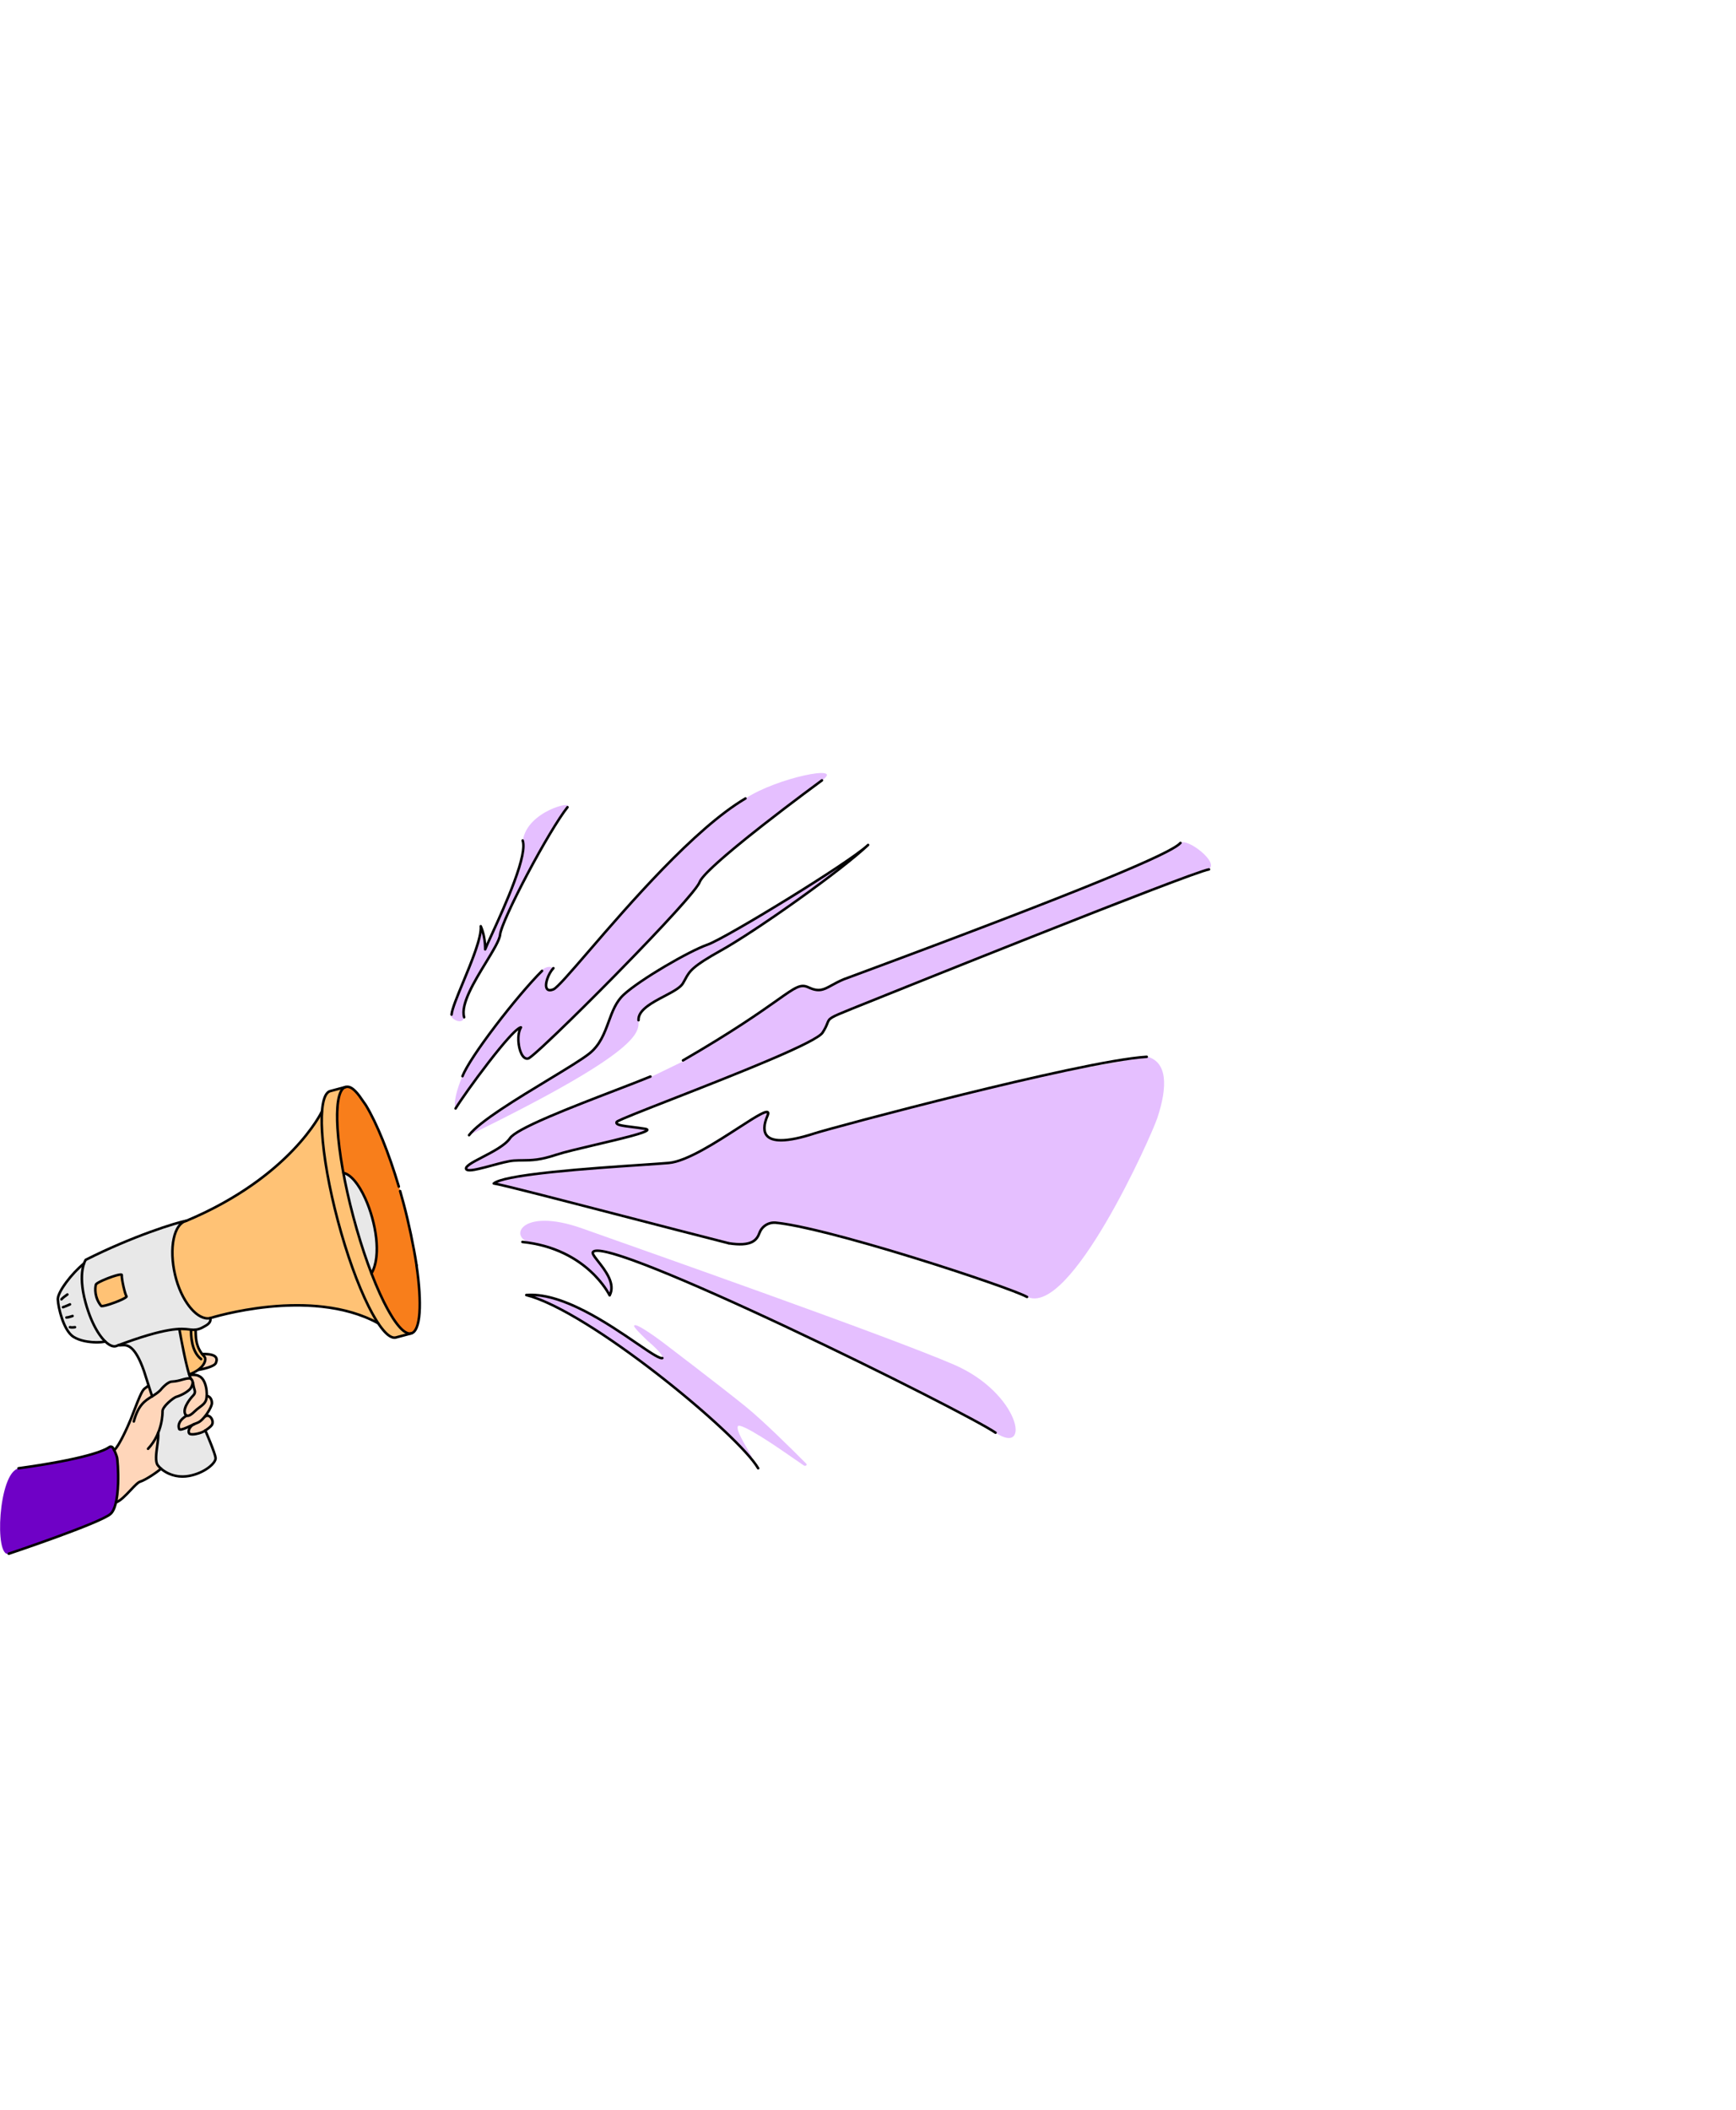 <svg width="107" height="130" viewBox="0 -90 707 430" fill="none" xmlns="http://www.w3.org/2000/svg">
<path d="M83.626 277.784L87.854 288.906C87.854 288.906 87.276 290.853 86.242 291.767C85.209 292.681 76.999 299.021 68.07 294.988C66.125 293.722 63.722 291.997 63.612 290.393C63.501 288.788 64.442 279.278 64.442 279.278C64.442 279.278 62.302 264.26 61.276 261.966C60.251 259.671 58.209 251.186 55.129 245.792C53.528 244.298 53.303 242.464 48.145 243.023C42.986 243.584 42.877 241.521 42.877 241.521C42.877 241.521 31.985 243.556 28.331 237.932C24.678 232.307 23.432 226.574 23.554 223.365C23.677 220.157 34.246 209.754 34.246 209.754C34.246 209.754 34.019 208.951 34.937 208.381C35.856 207.81 50.428 200.741 58.916 197.783C67.403 194.825 74.859 192.437 74.859 192.437C74.859 192.437 71.759 194.721 70.945 199.074C70.132 203.427 69.204 208.008 72.729 219.363C73.752 222.459 78.082 232.441 85.303 232.115C87.021 232.463 84.265 234.863 84.265 234.863C84.265 234.863 82.195 237.837 72.915 236.439C73.934 241.484 76.883 253.524 76.883 253.524L80.292 265.222L83.626 277.784Z" fill="#E8E8E8"/>
<path d="M39.152 218.247C39.152 218.247 37.88 223.057 41.193 227.076C45.321 226.17 50.137 224.807 51.517 223.206C50.378 220.338 49.591 214.262 49.591 214.262C49.591 214.262 39.958 216.874 39.152 218.247Z" fill="#FFC275"/>
<path d="M73.133 236.47L79.628 236.757C79.628 236.757 79.55 241.382 80.348 243.103C81.146 244.824 83.773 248.04 83.657 248.727C83.541 249.415 83.419 252.279 76.994 255.128C76.54 253.293 73.133 236.47 73.133 236.47Z" fill="#FFC275"/>
<path d="M74.86 192.437C74.86 192.437 67.282 198.262 71.027 213.17C74.771 228.077 81.001 230.986 81.001 230.986C81.001 230.986 84.272 232.456 85.763 232.001C87.254 231.547 104.112 227.005 117.865 226.695C131.618 226.386 144.791 228.825 154.06 234.12C155.659 236.302 157.255 239.858 160.578 239.981C163.788 239.301 167.458 238.279 167.458 238.279C167.458 238.279 165.848 240.453 160.71 232.991C156.373 225.645 152.385 216.811 149.766 209.814C147.148 202.816 141.246 180.111 141.246 180.111L137.746 158.672C137.746 158.672 135.845 140.101 140.778 137.936C135.961 139.3 133.213 138.491 131.94 143.186C130.668 147.881 131.009 149.143 131.009 149.143C131.009 149.143 128.941 150.971 127.789 153.375C126.637 155.779 119.972 163.097 119.972 163.097C119.972 163.097 103.428 179.672 93.906 183.43C89.776 185.598 77.726 192.1 74.86 192.437Z" fill="#FFC275"/>
<path d="M140.776 137.935C142.952 138.399 144.329 137.486 147.524 142.995C150.719 148.503 157.341 158.72 164.607 186.127C171.873 213.535 172.735 235.426 168.145 237.936C163.554 240.446 157.397 227.939 157.397 227.939C157.397 227.939 150.424 213.121 147.366 202.349C144.657 193.535 141.583 181.868 141.583 181.868C141.583 181.868 137.099 161.468 137.328 151.761C137.556 142.053 138.252 139.075 140.776 137.935Z" fill="#F87E1B"/>
<path d="M140.113 173.231C140.113 173.231 146.874 173.363 152.549 195.381C153.687 198.822 153.533 210.4 151.124 213.257C149.084 208.434 145.44 197.082 145.44 197.082L141.417 181.104L140.113 173.231Z" fill="#E8E8E8"/>
<path d="M46.55 285.766C46.55 285.766 48.848 283.594 49.772 280.731C51.154 278.099 52.191 275.695 52.191 275.695L55.42 267.681C55.42 267.681 57.842 261.728 58.416 261.156C58.99 260.584 60.483 259.557 60.483 259.557L61.962 263.686C61.962 263.686 64.255 263.234 66.555 260.145C68.855 257.056 70.801 257.749 70.801 257.749L77.68 256.62L77.227 254.785C77.227 254.785 80.666 253.992 82.621 251.361C84.576 248.73 82.633 246.662 82.633 246.662C82.633 246.662 86.415 246.557 87.215 247.361C88.016 248.165 88.815 249.428 87.206 251.028C85.598 252.629 80.898 253.075 80.898 253.075L77.226 254.785L77.455 255.13C77.455 255.13 79.862 255.021 80.892 255.596C81.921 256.172 83.524 256.978 84.201 261.335C84.197 262.595 84.196 263.283 84.196 263.283C84.196 263.283 84.539 263.628 84.996 263.973C85.454 264.317 86.824 266.269 86.363 267.185C85.903 268.1 84.176 271.076 84.176 271.076C84.176 271.076 83.487 271.532 83.602 271.762C83.716 271.991 83.831 271.533 84.518 271.764C85.205 271.995 86.578 272.915 86.576 273.947C86.573 274.978 86.686 275.666 84.849 276.922C83.013 278.178 79.226 280.231 77.166 279.08C77.166 279.08 76.252 277.703 77.747 275.873C76.37 276.443 73.615 278.154 73.044 277.351C72.473 276.547 73.167 274.257 73.167 274.257L75.694 271.857C75.694 271.857 75.009 270.938 75.124 270.595C75.239 270.251 75.243 268.876 75.934 267.502C76.625 266.129 79.383 263.041 79.384 262.698C79.385 262.354 78.592 258.685 78.592 258.685L77.44 260.859C77.44 260.859 74.914 262.801 73.996 263.142C73.079 263.484 71.129 264.281 71.129 264.281C71.129 264.281 66.539 266.562 66.186 270.343C66.183 271.489 66.289 274.583 64.446 278.705C64.324 281.455 63.972 284.777 63.972 284.777C63.972 284.777 62.236 291.649 65.555 293.376C64.407 294.29 59.699 297.831 56.602 298.855C55.569 299.654 48.788 307.316 47.184 307.082C47.648 304.906 48.115 301.355 48.124 297.802C48.133 294.249 48.139 291.958 47.8 290.008C47.461 288.059 46.55 285.766 46.55 285.766Z" fill="#FFD6BA"/>
<path d="M7.565 293.231C7.565 293.231 32.325 290.657 44.489 284.385C45.405 284.387 45.75 283.93 46.89 286.453C47.915 288.977 48.583 296.81 47.88 302.806C47.761 304.715 47.175 309.718 45.338 311.432C43.5 313.147 38.566 315.312 26.292 319.98C24.572 320.549 9.545 326.012 3.581 327.945C-2.382 329.879 -0.691 294.93 7.565 293.231Z" fill="#6F01C6"/>
<path d="M166.896 238.846C163.209 238.837 158.919 231.826 155.883 225.724C151.413 216.738 146.98 204.395 143.403 190.968C139.825 177.542 137.528 164.629 136.934 154.61C136.504 147.354 136.798 138.49 140.636 137.467C142.509 136.967 144.333 138.098 146.734 141.246C146.738 141.252 146.742 141.257 146.746 141.263L149.39 145.033C149.397 145.042 149.403 145.052 149.409 145.061C153.912 152.466 158.837 164.607 162.921 178.371C163.002 178.643 162.847 178.931 162.573 179.012C162.3 179.093 162.013 178.937 161.932 178.664C157.876 164.991 152.993 152.946 148.536 145.612L145.908 141.863C143.831 139.143 142.287 138.094 140.901 138.463C138.503 139.103 137.405 145.116 137.964 154.549C138.554 164.501 140.839 177.341 144.4 190.702C147.96 204.064 152.366 216.339 156.807 225.265C161.016 233.725 164.961 238.395 167.359 237.756C168.942 237.334 169.996 234.52 170.327 229.833C170.668 225.018 170.25 218.372 169.12 210.614C169.079 210.332 169.274 210.071 169.556 210.03C169.839 209.989 170.1 210.184 170.141 210.466C171.281 218.296 171.702 225.018 171.356 229.906C170.981 235.216 169.726 238.193 167.624 238.753C167.385 238.816 167.142 238.847 166.896 238.846Z" fill="black"/>
<path d="M169.644 211.009C169.394 211.008 169.175 210.826 169.136 210.571C167.937 202.776 165.965 193.41 163.862 185.517C163.47 184.048 162.878 181.928 162.464 180.478C162.386 180.204 162.544 179.918 162.818 179.84C163.093 179.763 163.378 179.921 163.456 180.195C163.871 181.649 164.465 183.777 164.858 185.252C166.97 193.178 168.951 202.585 170.155 210.415C170.199 210.696 170.006 210.96 169.724 211.003C169.697 211.007 169.67 211.009 169.644 211.009Z" fill="black"/>
<path d="M160.619 240.521C156.931 240.511 152.641 233.5 149.606 227.399C145.135 218.413 140.703 206.069 137.125 192.643C133.548 179.216 131.25 166.304 130.657 156.285C130.227 149.029 130.52 140.165 134.358 139.142L140.637 137.469C140.912 137.395 141.194 137.559 141.268 137.835C141.341 138.11 141.177 138.392 140.902 138.466L134.624 140.138C132.226 140.778 131.128 146.791 131.686 156.224C132.276 166.176 134.561 179.016 138.122 192.377C141.682 205.739 146.089 218.013 150.529 226.94C154.739 235.4 158.684 240.07 161.081 239.431L167.359 237.758C167.634 237.685 167.917 237.848 167.99 238.124C168.064 238.399 167.9 238.681 167.625 238.755L161.347 240.427C161.107 240.491 160.864 240.521 160.619 240.521Z" fill="black"/>
<path d="M154.016 234.656C153.933 234.656 153.848 234.635 153.769 234.592C139.719 226.857 121.987 226.706 109.585 227.941C96.123 229.282 85.876 232.498 85.774 232.53C85.761 232.534 85.748 232.538 85.735 232.541C85.348 232.631 84.954 232.674 84.556 232.673C79.264 232.661 73.18 224.818 70.796 214.555C69.547 209.18 69.346 203.892 70.23 199.665C71.138 195.327 73.094 192.589 75.741 191.949C97.606 182.787 111.359 171.27 119.045 163.22C127.359 154.513 130.539 147.912 130.57 147.846C130.692 147.589 131 147.479 131.257 147.601C131.514 147.723 131.624 148.031 131.502 148.288C131.372 148.563 128.219 155.106 119.791 163.933C114.851 169.106 109.12 173.98 102.754 178.418C94.803 183.963 85.835 188.841 76.1 192.917C76.073 192.928 76.046 192.937 76.018 192.944C73.763 193.468 72.066 195.93 71.24 199.877C70.386 203.959 70.585 209.089 71.801 214.322C73.001 219.488 75.168 224.156 77.903 227.465C80.467 230.569 83.229 232.053 85.484 231.54C86.013 231.375 96.207 228.237 109.484 226.915C117.459 226.121 124.974 226.126 131.822 226.931C140.402 227.939 147.953 230.213 154.267 233.689C154.517 233.826 154.607 234.14 154.47 234.389C154.376 234.56 154.199 234.656 154.016 234.656Z" fill="black"/>
<path d="M46.578 244.055C45.948 244.053 45.26 243.857 44.547 243.473C42.81 242.536 40.912 240.474 39.203 237.667C37.283 234.512 35.611 230.455 34.365 225.934C30.891 213.317 34.337 208.237 34.485 208.027C34.534 207.958 34.598 207.902 34.673 207.864C53.613 198.286 72.019 192.51 75.819 191.932C76.101 191.889 76.364 192.082 76.407 192.364C76.45 192.646 76.256 192.909 75.975 192.952C72.228 193.522 54.059 199.232 35.267 208.72C35.067 209.059 34.429 210.281 34.085 212.541C33.706 215.037 33.619 219.338 35.36 225.66C38.149 235.79 42.316 241.098 45.037 242.565C45.828 242.992 46.541 243.124 47.101 242.948C68.053 235.013 73.964 235.754 77.141 236.153C77.399 236.185 77.642 236.215 77.864 236.237C80.409 236.479 81.678 235.747 83.284 234.819L83.588 234.644C84.864 233.912 85.411 233.045 85.126 232.204C85.035 231.934 85.179 231.642 85.449 231.55C85.719 231.459 86.012 231.603 86.103 231.873C86.318 232.507 86.552 234.133 84.101 235.539L83.8 235.712C82.175 236.651 80.64 237.538 77.765 237.263C77.528 237.241 77.278 237.209 77.013 237.176C73.924 236.789 68.175 236.068 47.453 243.918C47.445 243.921 47.437 243.923 47.429 243.926C47.161 244.013 46.876 244.055 46.578 244.055Z" fill="black"/>
<path d="M39.372 242.419C36.399 242.412 32.447 241.849 29.668 240.114C27.276 238.621 25.675 235.098 24.752 232.405C23.668 229.241 23.103 226.064 23.037 224.451C22.902 221.165 28.896 213.425 33.898 209.394C34.12 209.215 34.445 209.25 34.623 209.472C34.802 209.694 34.767 210.018 34.545 210.197C29.442 214.31 23.958 221.748 24.067 224.409C24.206 227.782 26.463 236.897 30.214 239.239C34.283 241.78 41.077 241.584 42.689 241.056C42.959 240.967 43.251 241.115 43.34 241.386C43.428 241.656 43.281 241.948 43.01 242.036C42.321 242.262 40.991 242.423 39.372 242.419Z" fill="black"/>
<path d="M41.528 227.664C41.118 227.663 40.915 227.552 40.776 227.38C37.957 223.937 38.094 219.907 38.56 218.258C38.645 217.959 38.919 217.581 40.34 216.842C41.186 216.401 42.333 215.892 43.57 215.407C44.34 215.106 48.24 213.611 49.46 213.819C49.971 213.906 50.131 214.268 50.114 214.551C50.011 216.226 51.389 222.123 51.962 222.929C52.019 223.009 52.052 223.105 52.056 223.203C52.072 223.527 52.104 224.201 47.194 226.069C45.812 226.595 44.41 227.058 43.348 227.34C42.479 227.569 41.912 227.665 41.528 227.664ZM41.573 226.725C41.575 226.727 41.575 226.728 41.576 226.729C41.575 226.728 41.574 226.727 41.573 226.725ZM41.5 226.634C41.955 226.659 43.676 226.274 46.405 225.264C48.936 224.327 50.462 223.549 50.934 223.189C50.203 221.627 49.123 216.788 49.08 214.828C48.452 214.865 46.771 215.281 44.239 216.254C41.357 217.361 39.776 218.266 39.544 218.573C39.217 219.781 38.961 223.455 41.5 226.634Z" fill="black"/>
<path d="M61.958 264.431C61.742 264.43 61.54 264.292 61.469 264.075C61.442 263.991 58.739 255.705 58.203 253.909C56.561 249.168 54.845 246.032 53.101 244.588C51.692 243.421 50.488 243.517 49.425 243.601C48.958 243.638 48.517 243.673 48.096 243.6C47.815 243.551 47.627 243.284 47.676 243.003C47.725 242.723 47.992 242.535 48.273 242.584C48.565 242.634 48.926 242.606 49.343 242.573C51.679 242.387 55.209 242.106 59.182 253.582C59.185 253.59 59.187 253.597 59.189 253.604C59.712 255.364 62.422 263.671 62.45 263.755C62.538 264.026 62.39 264.317 62.119 264.405C62.066 264.423 62.011 264.431 61.958 264.431Z" fill="black"/>
<path d="M74.311 297.042C72.373 297.037 70.476 296.65 68.717 295.891C66.685 295.015 64.896 293.664 63.806 292.186C62.622 290.579 63.08 287.23 63.524 283.992C63.806 281.928 64.073 279.978 63.869 278.788C63.821 278.507 64.009 278.241 64.29 278.192C64.57 278.145 64.837 278.333 64.885 278.613C65.117 279.96 64.839 281.986 64.546 284.132C64.15 287.025 63.701 290.304 64.637 291.574C66.085 293.539 70.507 296.946 76.882 295.779C83.23 294.616 87.484 290.61 87.283 288.967C87.082 287.331 84.494 281.071 83.153 277.99C83.039 277.728 83.159 277.425 83.42 277.311C83.681 277.198 83.985 277.317 84.099 277.578C84.259 277.948 88.038 286.649 88.306 288.841C88.462 290.115 87.276 291.814 85.132 293.385C82.869 295.045 80.005 296.255 77.068 296.793C76.147 296.962 75.224 297.045 74.311 297.042Z" fill="black"/>
<path d="M77.775 257.298C77.602 257.297 77.433 257.209 77.336 257.051C75.606 254.218 72.55 236.738 72.52 236.562C72.472 236.281 72.66 236.015 72.94 235.966C73.22 235.917 73.488 236.106 73.536 236.386C74.316 240.896 76.848 254.273 78.216 256.513C78.365 256.756 78.288 257.073 78.045 257.222C77.96 257.274 77.867 257.298 77.775 257.298Z" fill="black"/>
<path d="M81.91 249.237C81.802 249.237 81.693 249.203 81.6 249.132C77.33 245.889 77.228 238.822 77.298 236.733C77.308 236.448 77.545 236.231 77.831 236.235C78.115 236.245 78.338 236.483 78.329 236.768C78.282 238.165 78.248 245.291 82.224 248.311C82.451 248.483 82.495 248.807 82.322 249.034C82.221 249.167 82.066 249.238 81.91 249.237Z" fill="black"/>
<path d="M77.046 255.502C76.837 255.502 76.641 255.373 76.564 255.166C76.465 254.899 76.6 254.602 76.867 254.503C81.938 252.617 82.865 250.037 83.029 249.291C83.168 248.659 83.041 248.258 82.89 248.106C82.887 248.104 82.884 248.101 82.882 248.098C79.372 244.403 79.261 240.702 79.172 237.729C79.163 237.406 79.153 237.088 79.14 236.777C79.128 236.492 79.349 236.252 79.633 236.24C79.919 236.229 80.158 236.448 80.17 236.733C80.184 237.049 80.194 237.371 80.204 237.698C80.291 240.641 80.391 243.976 83.626 247.384C84.082 247.847 84.231 248.622 84.036 249.512C83.844 250.386 82.786 253.402 77.227 255.47C77.167 255.492 77.106 255.502 77.046 255.502Z" fill="black"/>
<path d="M151.286 214.357C151.198 214.357 151.109 214.334 151.027 214.286C150.781 214.142 150.699 213.826 150.843 213.58C154.902 206.65 152.553 192.932 148.281 183.542C145.638 177.732 142.446 173.958 139.743 173.446C139.463 173.394 139.279 173.124 139.332 172.844C139.385 172.564 139.655 172.38 139.935 172.433C143.013 173.016 146.397 176.909 149.22 183.115C151.495 188.115 153.137 194.081 153.727 199.484C154.198 203.795 154.234 209.831 151.733 214.102C151.636 214.266 151.463 214.357 151.286 214.357Z" fill="black"/>
<path d="M80.942 253.602C80.695 253.602 80.477 253.424 80.435 253.172C80.388 252.892 80.577 252.625 80.858 252.578C83.326 252.16 86.996 251.127 87.429 250.135C87.766 249.361 87.797 248.755 87.521 248.331C86.763 247.171 83.867 247.164 82.311 247.16C82.026 247.159 81.796 246.928 81.796 246.643C81.797 246.358 82.028 246.128 82.313 246.129C84.187 246.133 87.323 246.141 88.385 247.767C88.863 248.5 88.859 249.435 88.374 250.548C87.564 252.404 82.114 253.412 81.029 253.595C81 253.6 80.971 253.602 80.942 253.602Z" fill="black"/>
<path d="M60.289 285.759C60.163 285.759 60.037 285.713 59.938 285.62C59.73 285.425 59.719 285.099 59.914 284.891C65.862 278.534 65.68 270.362 65.67 270.017C65.597 267.648 70.497 263.941 71.578 263.622C74.375 262.798 76.797 261.069 77.302 260.193C77.929 259.103 78.103 258.173 77.791 257.574C77.609 257.224 77.309 257.089 77.226 257.081C76.168 257.079 75.288 257.33 74.269 257.62C73.152 257.938 71.885 258.299 70.103 258.402C70.092 258.402 70.082 258.403 70.072 258.403C69.078 258.4 67.317 259.737 65.689 261.73C65.678 261.744 65.666 261.757 65.653 261.769C64.509 262.908 63.296 263.658 62.122 264.383C59.358 266.092 56.748 267.707 54.992 274.25C54.918 274.525 54.635 274.689 54.36 274.614C54.085 274.54 53.922 274.257 53.996 273.982C55.858 267.044 58.767 265.246 61.58 263.506C62.748 262.784 63.852 262.101 64.908 261.056C65.639 260.164 68.079 257.382 70.058 257.371C71.719 257.274 72.924 256.931 73.987 256.628C75.035 256.329 76.025 256.047 77.233 256.05L77.234 256.05C77.654 256.051 78.279 256.354 78.661 257.015C79.04 257.673 79.267 258.847 78.196 260.707C77.512 261.894 74.807 263.746 71.87 264.612C71.503 264.72 70.17 265.622 68.916 266.791C67.508 268.104 66.68 269.298 66.701 269.985C66.712 270.347 66.902 278.932 60.667 285.596C60.565 285.705 60.427 285.759 60.289 285.759Z" fill="black"/>
<path d="M46.495 286.327C46.348 286.326 46.202 286.264 46.1 286.142C45.917 285.924 45.946 285.599 46.164 285.416C48.036 283.844 51.641 275.85 52.743 273.116C57.281 261.196 57.696 260.906 59.072 259.945C59.353 259.749 59.672 259.526 60.093 259.131C60.3 258.936 60.627 258.946 60.822 259.154C61.017 259.361 61.007 259.687 60.799 259.883C60.325 260.328 59.957 260.585 59.662 260.791C58.518 261.59 58.132 261.86 53.703 273.492C53.658 273.606 49.322 284.112 46.827 286.206C46.73 286.287 46.612 286.327 46.495 286.327Z" fill="black"/>
<path d="M47.18 307.599C46.963 307.598 46.761 307.46 46.691 307.242C46.603 306.971 46.751 306.68 47.023 306.592C48.729 306.04 50.909 303.727 52.833 301.686C54.533 299.883 55.875 298.46 56.903 298.135C59.301 297.379 64.085 294.027 65.213 292.948C65.418 292.751 65.745 292.758 65.942 292.964C66.138 293.17 66.131 293.496 65.926 293.693C64.715 294.852 59.788 298.307 57.213 299.119C56.441 299.363 54.989 300.903 53.584 302.394C51.575 304.524 49.298 306.94 47.34 307.574C47.287 307.591 47.233 307.599 47.18 307.599Z" fill="black"/>
<path d="M76.391 272.326C76.255 272.326 76.124 272.31 75.997 272.278C75.457 272.144 75.051 271.721 74.852 271.088C73.707 268.031 77.959 263.529 78.448 263.024C78.83 262.631 78.956 262.06 78.776 261.534C78.504 260.737 78.263 259.665 78.038 258.256C77.993 257.975 78.185 257.711 78.466 257.666C78.748 257.621 79.011 257.812 79.056 258.094C79.272 259.444 79.5 260.46 79.753 261.201C80.058 262.096 79.841 263.07 79.188 263.743C77.447 265.536 75.114 268.88 75.822 270.737C75.825 270.747 75.829 270.758 75.832 270.769C75.922 271.06 76.061 271.231 76.247 271.277C76.44 271.326 77.203 271.351 78.895 269.661C79.581 268.976 80.312 268.426 80.957 267.941C82.203 267.002 83.188 266.261 83.508 264.961C83.754 263.957 83.809 261.984 83.348 260.023C83.063 258.814 82.347 256.692 80.748 256.065C80.716 256.052 80.685 256.036 80.656 256.018C79.906 255.532 77.755 255.584 77.395 255.734C77.15 255.87 76.841 255.787 76.699 255.545C76.555 255.299 76.637 254.983 76.882 254.839C77.459 254.5 80.062 254.454 81.17 255.123C83.074 255.898 83.951 258.083 84.352 259.786C84.855 261.925 84.794 264.05 84.509 265.207C84.102 266.864 82.876 267.787 81.577 268.765C80.929 269.252 80.259 269.757 79.624 270.391C78.322 271.691 77.259 272.328 76.391 272.326ZM77.405 255.728C77.403 255.729 77.402 255.73 77.4 255.731C77.402 255.73 77.403 255.729 77.405 255.728Z" fill="black"/>
<path d="M73.508 277.91C73.306 277.91 73.127 277.878 72.971 277.813C72.714 277.706 72.53 277.512 72.439 277.255C72.436 277.247 72.433 277.239 72.431 277.231C71.771 275.034 72.981 272.907 75.839 271.244C76.085 271.101 76.401 271.185 76.544 271.431C76.688 271.677 76.604 271.993 76.358 272.136C74.673 273.116 72.802 274.73 73.4 276.871C73.499 276.893 73.841 276.909 74.807 276.552C75.614 276.253 76.602 275.79 77.557 275.342C78.517 274.892 79.509 274.427 80.32 274.129C81.289 273.773 82.666 272.416 83.915 270.588C85.162 268.761 85.815 267.158 85.795 266.578C85.758 265.48 85.34 264.891 84.995 264.59C84.678 264.312 84.409 264.265 84.341 264.264C84.079 264.344 83.798 264.205 83.704 263.944C83.609 263.676 83.748 263.381 84.017 263.285C84.388 263.153 84.922 263.277 85.411 263.61C85.914 263.952 86.767 264.788 86.826 266.544C86.89 268.444 83.34 274.118 80.676 275.097C79.907 275.38 78.935 275.836 77.995 276.276C75.904 277.257 74.448 277.912 73.508 277.91Z" fill="black"/>
<path d="M78.376 279.866C77.578 279.864 76.928 279.696 76.637 279.271C76.295 278.771 76.229 278.097 76.453 277.37C76.812 276.201 77.82 275.141 79.021 274.669C79.286 274.565 79.585 274.696 79.689 274.96C79.794 275.226 79.663 275.525 79.398 275.629C78.352 276.04 77.66 276.952 77.439 277.673C77.309 278.093 77.327 278.453 77.488 278.688C77.593 278.799 78.286 278.951 79.741 278.691C80.939 278.477 82.195 278.059 82.866 277.651C84.208 276.834 85.418 275.878 85.808 275.327C86.347 274.565 85.987 273.289 85.305 272.656C84.954 272.329 84.397 272.054 83.742 272.595C83.522 272.776 83.197 272.746 83.016 272.526C82.834 272.306 82.865 271.981 83.085 271.8C84.004 271.041 85.124 271.08 86.007 271.9C87.024 272.844 87.525 274.686 86.65 275.923C86.172 276.598 84.897 277.622 83.402 278.532C82.419 279.13 80.067 279.87 78.376 279.866Z" fill="black"/>
<path d="M3.58 328.461C3.365 328.461 3.164 328.325 3.092 328.109C3.002 327.839 3.147 327.547 3.417 327.456C3.788 327.332 40.486 315.015 44.654 311.387C46.317 309.939 47.352 305.664 47.571 299.35C47.752 294.113 47.311 289.383 47.132 288.769C46.808 287.657 46.134 285.99 45.523 285.09C45.448 284.979 45.333 284.905 45.201 284.882C45.069 284.859 44.936 284.889 44.827 284.967C42.996 286.288 35.704 289.782 7.608 293.686C7.327 293.725 7.066 293.528 7.026 293.246C6.987 292.964 7.184 292.703 7.466 292.664C19.596 290.978 29.132 289.195 35.812 287.362C41.334 285.847 43.452 284.687 44.224 284.131C44.56 283.888 44.971 283.794 45.38 283.866C45.789 283.938 46.142 284.167 46.376 284.51C47.128 285.617 47.846 287.532 48.122 288.48C48.385 289.381 48.776 294.33 48.602 299.385C48.367 306.18 47.266 310.479 45.331 312.164C41.01 315.927 5.264 327.925 3.745 328.434C3.69 328.453 3.635 328.461 3.58 328.461Z" fill="black"/>
<path d="M25.026 224.904C24.905 224.903 24.784 224.861 24.686 224.775C24.473 224.587 24.452 224.261 24.64 224.048C25.259 223.344 26.302 222.605 26.993 222.117L27.143 222.01C27.376 221.845 27.698 221.899 27.863 222.132C28.028 222.364 27.973 222.686 27.741 222.851L27.588 222.959C26.977 223.392 25.953 224.116 25.414 224.729C25.312 224.845 25.169 224.904 25.026 224.904Z" fill="black"/>
<path d="M25.643 228.119C25.421 228.119 25.217 227.974 25.15 227.75C25.069 227.478 25.225 227.19 25.498 227.109C26.347 226.857 28.272 225.989 28.291 225.98C28.551 225.863 28.857 225.978 28.974 226.238C29.091 226.498 28.976 226.803 28.716 226.92C28.634 226.957 26.708 227.825 25.791 228.098C25.742 228.113 25.692 228.119 25.643 228.119Z" fill="black"/>
<path d="M27.058 232.318C26.773 232.317 26.543 232.086 26.544 231.801C26.545 231.516 26.776 231.286 27.061 231.287C27.517 231.288 28.732 230.925 29.391 230.696C29.66 230.603 29.954 230.746 30.048 231.015C30.141 231.284 29.999 231.578 29.73 231.671C29.538 231.737 27.838 232.32 27.058 232.318Z" fill="black"/>
<path d="M29.389 236.355C29.031 236.354 28.656 236.322 28.337 236.23C28.063 236.151 27.905 235.865 27.984 235.591C28.063 235.317 28.349 235.16 28.622 235.238C29.117 235.381 29.995 235.32 30.432 235.233C30.712 235.178 30.983 235.36 31.038 235.639C31.093 235.918 30.912 236.19 30.632 236.245C30.411 236.289 29.919 236.356 29.389 236.355Z" fill="black"/>
<path d="M212.933 37.659C212.933 37.659 213.624 47.05 207.958 57.849C205.283 64.729 197.47 81.497 197.47 81.497C197.47 81.497 197.933 75.839 195.81 72.517C195.443 76.184 195.163 78.441 192.904 84.431C190.644 90.421 183.085 106.678 183.438 108.587C183.791 110.495 188.413 112.891 189.067 109.52C188.843 106.427 187.871 105.562 192.988 95.561C195.355 91.408 201.045 81.998 201.045 81.998C201.045 81.998 203.761 78.477 203.679 74.893C205.26 70.886 217.003 47.122 217.003 47.122C217.003 47.122 228.156 27.066 231.088 24.086C234.02 21.107 214.654 25.615 212.933 37.659Z" fill="#E5BFFF"/>
<path d="M183.938 109.004C183.917 109.005 183.896 109.005 183.874 109.004C183.591 108.984 183.378 108.739 183.397 108.455C183.555 106.175 185.685 101.033 188.151 95.08C191.5 86.994 195.669 76.93 195.282 72.568C195.26 72.317 195.423 72.088 195.667 72.025C195.911 71.963 196.164 72.087 196.265 72.317C197.426 74.976 197.86 77.739 198.018 79.626C198.542 78.443 199.209 76.981 199.968 75.319C202.58 69.596 206.158 61.758 208.878 54.466C212.066 45.923 213.242 40.315 212.376 37.798C212.284 37.53 212.426 37.238 212.694 37.145C212.963 37.053 213.255 37.196 213.347 37.464C214.307 40.25 213.16 45.929 209.841 54.825C207.108 62.151 203.521 70.009 200.903 75.746C199.588 78.626 198.549 80.901 198.064 82.144C197.973 82.377 197.727 82.511 197.482 82.46C197.236 82.409 197.064 82.189 197.073 81.938C197.074 81.899 197.175 78.675 196.171 75.121C195.407 80.248 192.087 88.263 189.1 95.473C186.77 101.099 184.569 106.413 184.422 108.527C184.404 108.788 184.194 108.99 183.938 109.004Z" fill="black"/>
<path d="M189.059 110.091C188.826 110.104 188.607 109.956 188.539 109.723C186.942 104.275 192.547 95.083 197.492 86.973C200.303 82.363 202.958 78.01 203.16 75.9C203.477 72.588 209.293 60.608 214.177 51.355C220.624 39.141 227.113 28.312 230.708 23.767C230.884 23.544 231.207 23.506 231.429 23.683C231.652 23.858 231.69 24.181 231.514 24.404C227.954 28.904 221.506 39.672 215.086 51.835C208.81 63.725 204.428 73.435 204.183 75.998C203.958 78.343 201.368 82.59 198.37 87.508C193.774 95.043 188.055 104.421 189.525 109.434C189.604 109.706 189.448 109.991 189.176 110.071C189.137 110.082 189.098 110.089 189.059 110.091Z" fill="black"/>
<path d="M185.58 146.749C193.788 134.835 206.304 117.327 212.136 113.719C211.121 117.361 209.801 123.187 214.466 126.541C215.677 127.193 217.791 124.229 217.791 124.229L233.623 109.338L251.035 92.197L268.236 74.166L283.745 56.419L286.231 52.546C286.231 52.546 293.476 44.497 299.818 40.064C306.159 35.63 324.965 19.919 334.742 13.147C344.519 6.376 316.314 12.112 303.637 20.508C290.959 28.904 287.761 32.241 287.761 32.241C287.761 32.241 272.829 45.981 264.884 54.547C256.94 63.114 238.814 84.178 238.814 84.178C238.814 84.178 224.294 102.63 222.581 97.874C220.869 93.117 225.428 89.575 225.428 89.575C225.428 89.575 223.262 87.859 220.206 90.81C217.151 93.762 203.028 111.416 203.028 111.416C203.028 111.416 190.662 128.068 188.322 133.548C185.982 139.029 184.525 144.77 185.58 146.749Z" fill="#E5BFFF"/>
<path d="M188.385 134.082C188.315 134.086 188.243 134.075 188.173 134.048C187.908 133.946 187.776 133.648 187.879 133.384C189.321 129.649 194.269 122.099 201.452 112.669C208.199 103.813 215.457 95.253 220.393 90.331C220.594 90.13 220.919 90.131 221.119 90.332C221.32 90.533 221.319 90.858 221.118 91.058C210.978 101.17 191.897 125.833 188.837 133.754C188.762 133.948 188.581 134.071 188.385 134.082Z" fill="black"/>
<path d="M224.1 99.076C223.16 99.127 222.626 98.713 222.327 98.278C221.037 96.403 222.749 91.667 225.004 89.249C225.197 89.041 225.522 89.03 225.73 89.223C225.937 89.417 225.949 89.742 225.755 89.95C223.713 92.14 222.289 96.411 223.174 97.696C223.486 98.15 224.16 98.171 225.175 97.76C226.599 97.183 232.252 90.629 239.409 82.331C255.534 63.635 282.524 32.342 303.338 20.076C303.582 19.932 303.897 20.014 304.041 20.258C304.185 20.503 304.104 20.817 303.859 20.961C283.191 33.141 256.271 64.353 240.187 83.002C231.663 92.885 227.141 98.072 225.56 98.713C224.988 98.944 224.506 99.053 224.1 99.076Z" fill="black"/>
<path d="M185.567 147.235C185.468 147.24 185.365 147.217 185.273 147.161C185.031 147.014 184.953 146.698 185.1 146.455C186.957 143.391 192.615 135.355 198.519 127.715C201.658 123.653 204.466 120.231 206.641 117.819C210.24 113.825 211.483 113.262 212.105 113.186C212.301 113.161 212.493 113.252 212.6 113.419C212.707 113.585 212.708 113.798 212.604 113.966C210.886 116.749 211.579 122.768 213.331 125.061C214.135 126.114 214.798 125.919 215.016 125.854C215.294 125.765 216.973 124.734 226.875 115.228C233.39 108.973 241.851 100.584 250.09 92.212C269.924 72.055 283.411 57.212 284.449 54.396C285.521 51.488 294.272 43.586 310.461 30.91C322.469 21.507 334.325 12.822 334.443 12.736C334.672 12.568 334.993 12.618 335.161 12.847C335.328 13.076 335.279 13.397 335.05 13.565C334.931 13.651 323.088 22.328 311.093 31.721C291.12 47.36 286.104 52.878 285.413 54.752C283.755 59.25 258.478 85.154 250.77 92.986C242.514 101.375 234.042 109.774 227.525 116.028C216.685 126.433 215.648 126.739 215.307 126.84C214.302 127.137 213.31 126.726 212.515 125.685C210.806 123.449 210.015 118.255 211.09 114.861C209.567 116.053 206.281 119.351 199.332 128.343C193.45 135.955 187.821 143.948 185.979 146.988C185.887 147.139 185.731 147.226 185.567 147.235Z" fill="black"/>
<path d="M190.997 157.623C190.997 157.623 197.698 150.923 206.152 145.617C214.605 140.312 227.939 132.255 227.939 132.255C227.939 132.255 239.993 124.89 242.014 122.42C244.035 119.95 245.624 116.137 248.404 110.023C251.184 103.91 250.769 100.703 264.7 92.614C278.631 84.525 280.839 83.287 280.839 83.287C280.839 83.287 289.261 79.597 289.845 79.317C290.428 79.037 309.478 68.184 310.062 67.904C310.645 67.624 335.675 52.222 335.9 51.961C336.126 51.7 351.945 40.9 351.945 40.9C351.945 40.9 329.777 58.257 329.432 58.525C329.087 58.792 304.139 75.68 303.098 76.358C302.057 77.036 287.344 86.161 287.344 86.161C287.344 86.161 281.017 88.742 278.172 95.853C276.236 97.697 272.066 100.285 268.909 101.699C265.752 103.114 260.169 106.151 260.061 110.753C259.954 115.354 263.444 122.243 190.997 157.623Z" fill="#E5BFFF"/>
<path d="M191.049 158.098C190.932 158.104 190.813 158.071 190.713 157.996C190.486 157.826 190.44 157.504 190.61 157.277C194.803 151.679 210.49 142.184 223.095 134.554C230.342 130.168 236.6 126.379 239.585 124.039C243.939 120.626 245.7 115.834 247.403 111.201C248.953 106.981 250.418 102.996 253.67 100.005C260.441 93.779 280.509 82.14 287.998 79.532C295.105 77.058 345.227 46.482 353.014 39.233C353.07 39.18 353.127 39.126 353.182 39.074C353.387 38.879 353.712 38.886 353.907 39.09C354.103 39.295 354.097 39.619 353.893 39.816C353.837 39.869 353.779 39.924 353.718 39.981C348.551 44.853 337.826 53.207 324.945 62.391C312.529 71.244 300.672 79.054 294 82.773C282.232 89.334 281.276 91.101 279.542 94.311C279.246 94.857 278.941 95.422 278.556 96.066C277.411 97.98 274.189 99.674 270.779 101.467C265.89 104.038 260.348 106.952 260.556 110.762C260.572 111.045 260.355 111.288 260.072 111.303C259.788 111.318 259.546 111.101 259.531 110.818C259.286 106.349 265.138 103.272 270.3 100.558C273.58 98.833 276.677 97.205 277.674 95.538C278.048 94.914 278.348 94.359 278.638 93.822C280.404 90.554 281.471 88.582 293.5 81.876C304.08 75.977 326.354 60.638 341.448 48.888C335.345 52.953 327.98 57.621 321.211 61.796C308.194 69.825 292.354 79.104 288.336 80.503C280.924 83.083 261.066 94.601 254.366 100.762C251.296 103.583 249.874 107.456 248.367 111.555C246.615 116.323 244.803 121.254 240.219 124.848C237.186 127.226 230.902 131.029 223.627 135.433C211.099 143.017 195.506 152.455 191.432 157.893C191.337 158.02 191.195 158.09 191.049 158.098Z" fill="black"/>
<path d="M189.802 171.078C189.498 170.464 193.303 168.179 193.303 168.179L203.619 162.442C203.619 162.442 207.263 159.106 208.231 158.275C209.198 157.445 214.579 153.773 223.035 150.296C231.492 146.819 265.262 133.801 265.262 133.801L278.834 127.23L311.156 106.39C311.156 106.39 325.503 94.815 328.333 97.076C330.451 97.953 333.5 100.377 339.839 96.022C346.947 92.163 349.71 91.892 349.71 91.892L383.1 79.444L435.283 59.271L469.242 45.075C469.242 45.075 478.078 41.028 480.745 38.67C483.411 36.312 497.146 46.995 492.078 49.349C487.009 51.703 481.542 53.139 481.542 53.139L456.817 62.421L401.436 84.324L349.908 104.985C349.908 104.985 337.673 108.52 336.602 112.763C335.533 117.005 334.754 116.659 321.277 123.533C317.158 125.352 277.703 141.429 277.703 141.429C277.703 141.429 251.099 151.483 251.166 152.23C251.233 152.978 251.774 153.458 256.085 154.029C260.396 154.6 263.69 154.958 262.941 155.951C262.191 156.944 250.82 159.492 250.82 159.492C250.82 159.492 221.973 167.025 220.587 167.235C219.201 167.444 207.373 168.18 207.373 168.18C207.373 168.18 191.703 173.577 189.802 171.078Z" fill="#E5BFFF"/>
<path d="M191.679 172.357C190.834 172.403 190.211 172.313 189.812 172.054C189.532 171.872 189.358 171.608 189.31 171.292C189.087 169.851 191.529 168.508 196.228 166.063C200.343 163.922 205.463 161.257 207.284 158.519C208.547 156.62 213.652 153.792 223.349 149.62C231.531 146.1 241.485 142.273 250.268 138.897C255.794 136.772 261.014 134.766 264.704 133.245C264.967 133.138 265.266 133.263 265.375 133.525C265.483 133.787 265.358 134.087 265.095 134.195C261.394 135.721 256.409 137.637 250.637 139.856C241.863 143.229 231.918 147.052 223.755 150.564C214.509 154.542 209.256 157.41 208.139 159.088C206.172 162.047 201.141 164.665 196.703 166.975C194.879 167.923 193.157 168.82 191.959 169.595C190.305 170.665 190.319 171.091 190.325 171.136C190.328 171.152 190.33 171.165 190.372 171.193C191.333 171.817 196.45 170.434 200.187 169.423C203.566 168.509 207.061 167.564 209.237 167.421C210.571 167.333 211.775 167.321 212.939 167.31C216.488 167.275 219.84 167.242 226.358 165.068C229.527 164.01 235.903 162.51 242.653 160.923C247.474 159.789 252.458 158.617 256.312 157.59C260.473 156.481 262.109 155.854 262.748 155.52C262.708 155.512 262.665 155.505 262.618 155.497C260.727 155.187 258.924 154.963 257.333 154.764C253.072 154.233 251.168 153.957 250.668 152.986C250.552 152.761 250.466 152.396 250.713 151.94C250.861 151.667 251.013 151.386 257.637 148.702C261.663 147.07 267.168 144.918 273.542 142.426C285.384 137.796 300.121 132.034 312.105 126.961C325.882 121.129 333.438 117.296 334.563 115.569C335.714 113.803 336.148 112.681 336.465 111.862C337.375 109.505 337.756 109.274 346.643 105.68C348.018 105.124 485.061 49.923 492.294 48.892C492.575 48.851 492.836 49.047 492.876 49.328C492.916 49.608 492.721 49.869 492.44 49.909C485.957 50.833 365.049 99.344 347.028 106.633C338.208 110.199 338.164 110.314 337.423 112.233C337.09 113.094 336.634 114.274 335.424 116.13C332.836 120.101 304.853 131.287 273.916 143.383C262.948 147.671 252.579 151.725 251.593 152.48C251.584 152.502 251.582 152.516 251.582 152.521C251.585 152.526 251.713 152.807 253.172 153.116C254.249 153.344 255.737 153.53 257.46 153.745C259.06 153.944 260.874 154.171 262.784 154.483C263.174 154.547 264.085 154.696 264.109 155.391C264.128 155.956 263.569 156.366 261.971 156.96C260.87 157.368 259.295 157.848 257.155 158.427C253.211 159.495 247.963 160.729 242.888 161.923C236.162 163.505 229.808 165 226.683 166.042C220.012 168.268 216.581 168.302 212.949 168.337C211.799 168.348 210.61 168.36 209.304 168.446C207.23 168.583 203.786 169.515 200.455 170.415C196.486 171.488 193.544 172.255 191.679 172.357Z" fill="black"/>
<path d="M278.177 127.666C277.99 127.676 277.804 127.583 277.704 127.41C277.562 127.164 277.646 126.85 277.891 126.708C298.236 114.94 309.456 107.011 316.159 102.274C320.052 99.524 322.402 97.863 324.291 97.005C326.231 96.123 327.674 96.103 329.437 96.933C333.507 98.849 335.181 97.928 338.517 96.094C339.858 95.356 341.378 94.52 343.391 93.669C343.398 93.665 343.405 93.663 343.413 93.66C392.916 75.337 429.33 61.365 451.643 52.132C469.14 44.892 478.538 40.361 480.373 38.281C480.561 38.068 480.886 38.048 481.099 38.236C481.311 38.423 481.332 38.748 481.144 38.961C478.435 42.03 461.239 51.144 343.78 94.62C341.822 95.449 340.329 96.27 339.012 96.994C335.602 98.87 333.543 100.002 328.999 97.862C326.109 96.502 324.312 97.771 316.752 103.114C310.034 107.861 298.791 115.806 278.406 127.598C278.334 127.64 278.255 127.662 278.177 127.666Z" fill="black"/>
<path d="M466.898 125.521L422.874 133.756L388.108 141.944C388.108 141.944 338.748 155.044 331.528 156.81C330.323 157.79 315.627 162.938 311.517 156.76C309.619 155.491 313.697 148.523 312.292 147.914C310.887 147.305 285.497 163.897 283.046 165.06C280.594 166.223 280.503 168.743 259.061 169.686C237.619 170.628 206.688 173.69 201.265 176.959C205.197 177.773 228.513 183.931 228.513 183.931C228.513 183.931 295.631 202.901 303.123 201.92C312.213 200.73 306.144 194.438 315.099 193.035C333.158 195.02 362.252 204.407 362.252 204.407C362.252 204.407 414.346 220.425 418.162 223.304C435.796 232.173 468.856 157.99 471.29 150.703C475.627 137.721 475.488 127.615 466.898 125.521Z" fill="#E5BFFF"/>
<path d="M296.846 202.093C296.795 202.096 296.743 202.091 296.691 202.078C283.51 198.73 268.28 194.786 253.552 190.971C227.949 184.34 203.766 178.077 201.028 177.75C200.825 177.725 200.656 177.583 200.597 177.388C200.538 177.192 200.601 176.98 200.757 176.848C202.8 175.113 210.788 173.541 225.177 172.042C237.134 170.797 251.076 169.853 261.257 169.164C265.816 168.856 269.754 168.59 272.285 168.377C279.456 167.775 291.536 159.953 300.357 154.241C308.832 148.753 311.897 146.916 313.007 147.852C313.661 148.402 313.205 149.472 313.033 149.874C311.505 153.456 311.426 156.032 312.797 157.53C314.388 159.268 318.93 160.478 331.533 156.374C335.182 155.185 362.632 147.74 392.28 140.441C418.756 133.924 453.209 125.984 466.985 125.171L466.987 125.171C467.269 125.156 467.511 125.371 467.528 125.654C467.545 125.937 467.329 126.18 467.045 126.197C453.347 127.005 418.96 134.932 392.526 141.439C362.9 148.732 335.49 156.165 331.851 157.351C326.234 159.18 321.684 160.131 318.325 160.177C315.378 160.218 313.263 159.56 312.039 158.224C310.371 156.401 310.388 153.456 312.088 149.471C312.303 148.967 312.324 148.729 312.32 148.64C312.124 148.613 311.357 148.69 308.677 150.229C306.608 151.417 303.97 153.125 300.916 155.103C292.004 160.874 279.798 168.777 272.371 169.401C269.832 169.614 265.89 169.881 261.326 170.19C251.154 170.878 237.222 171.821 225.284 173.064C213.225 174.32 205.594 175.636 202.535 176.985C208.498 178.241 229.668 183.724 253.81 189.976C268.537 193.791 283.765 197.735 296.944 201.082C297.219 201.152 297.385 201.432 297.315 201.707C297.259 201.93 297.064 202.081 296.846 202.093Z" fill="black"/>
<path d="M418.291 223.939C418.197 223.945 418.101 223.924 418.013 223.875C414.323 221.817 393.514 214.604 372.572 208.123C346.008 199.902 325.358 194.653 315.916 193.723C313.232 193.459 310.716 195.018 309.796 197.514C309.264 198.96 308.447 200.57 306.428 201.555C304.296 202.595 301.136 202.772 296.767 202.097C296.486 202.054 296.294 201.791 296.337 201.511C296.381 201.231 296.643 201.039 296.923 201.082C306.059 202.493 307.86 199.797 308.832 197.159C309.914 194.224 312.868 192.389 316.017 192.701C329.52 194.031 360.279 203.242 372.876 207.141C394.236 213.751 414.708 220.855 418.514 222.978C418.761 223.116 418.85 223.429 418.712 223.677C418.623 223.836 418.461 223.93 418.291 223.939Z" fill="black"/>
<path d="M217.248 201.662L223.706 203.758C223.706 203.758 231.972 206.696 234.442 208.468C236.912 210.24 243.889 214.518 248.258 222.844C249.244 219.785 250.101 217.407 246.664 213.1C243.227 208.793 240.548 206.216 241.488 205.097C242.899 203.418 249.004 205.962 249.004 205.962C249.004 205.962 260.569 209.436 274.366 215.018C288.164 220.601 314.819 232.886 314.819 232.886C314.819 232.886 390.695 268.844 405.419 278.674C420.143 288.504 415.396 262.583 388.496 250.977C361.597 239.372 262.626 204.575 237.036 195.513C211.445 186.451 206.439 200.034 217.248 201.662Z" fill="#E5BFFF"/>
<path d="M405.464 279.202C405.354 279.208 405.242 279.179 405.144 279.112C399.033 274.889 359.949 254.87 320.579 236.343C299.135 226.252 280.769 218.1 267.465 212.768C259.833 209.709 253.777 207.539 249.463 206.317C243.182 204.539 242.1 205.203 241.918 205.449C241.915 205.453 241.912 205.458 241.908 205.462C241.851 205.893 243.115 207.501 244.04 208.678C246.96 212.391 251.371 218.003 248.742 223.032C248.652 223.205 248.472 223.311 248.277 223.308C248.083 223.304 247.907 223.191 247.823 223.016C247.801 222.969 245.505 218.25 240.048 213.271C235.018 208.682 226.19 202.923 212.702 201.552C212.42 201.523 212.214 201.271 212.243 200.989C212.272 200.706 212.524 200.501 212.806 200.53C218.892 201.149 224.568 202.689 229.675 205.109C233.765 207.047 237.5 209.549 240.777 212.546C244.938 216.351 247.269 219.937 248.229 221.604C249.571 217.376 245.793 212.571 243.232 209.313C241.457 207.055 240.381 205.687 241.103 204.822C242.118 203.489 246.111 203.102 267.846 211.814C281.169 217.154 299.555 225.314 321.016 235.414C360.429 253.96 399.585 274.022 405.728 278.267C405.962 278.428 406.02 278.748 405.859 278.982C405.765 279.118 405.618 279.194 405.464 279.202Z" fill="black"/>
<path d="M215.564 222.421C215.144 222.425 215.059 222.86 215.451 222.995C219.584 224.421 235.042 230.292 252.931 243.823C271.801 258.095 293.89 274.379 305.418 288.559C305.684 288.887 306.323 288.657 306.12 288.306C302.952 282.829 299.81 277.751 300.473 276.104C301.331 273.974 319.056 286.306 319.056 286.306L327.338 292.008C327.995 292.46 328.899 291.848 328.366 291.312C322.192 285.094 310.76 273.792 303.646 268.03C293.519 259.827 270.034 241.972 270.034 241.972C270.034 241.972 257.975 232.837 258.261 235.341C258.357 236.175 263.537 241.098 263.755 241.306C263.76 241.311 263.764 241.314 263.77 241.318C264.034 241.538 271.202 247.535 269.505 248.386C269.463 248.408 269.412 248.42 269.36 248.424C267.371 248.584 262.29 244.672 262.29 244.672C262.29 244.672 244.423 230.813 230.136 225.98C221.161 222.945 217.24 222.404 215.564 222.421Z" fill="#E5BFFF"/>
<path d="M308.797 293.691C308.61 293.701 308.424 293.608 308.323 293.434C304.49 286.769 287.547 270.899 268.037 255.698C257.703 247.646 247.548 240.484 238.671 234.986C228.475 228.671 220.243 224.688 214.204 223.148C213.96 223.086 213.797 222.857 213.819 222.606C213.84 222.356 214.039 222.158 214.29 222.138C220.797 221.623 228.609 223.741 238.175 228.619C246.188 232.705 253.966 238.024 259.646 241.908C262.331 243.744 264.649 245.33 266.415 246.399C268.85 247.873 269.453 247.859 269.58 247.82C269.851 247.737 270.138 247.889 270.222 248.16C270.306 248.431 270.154 248.718 269.882 248.802C268.575 249.205 265.622 247.24 259.066 242.757C253.41 238.888 245.663 233.59 237.708 229.534C229.897 225.551 223.302 223.439 217.672 223.129C245.119 232.664 301.548 279.594 309.214 292.922C309.356 293.168 309.271 293.482 309.025 293.623C308.953 293.665 308.875 293.686 308.797 293.691Z" fill="black"/>
</svg>

